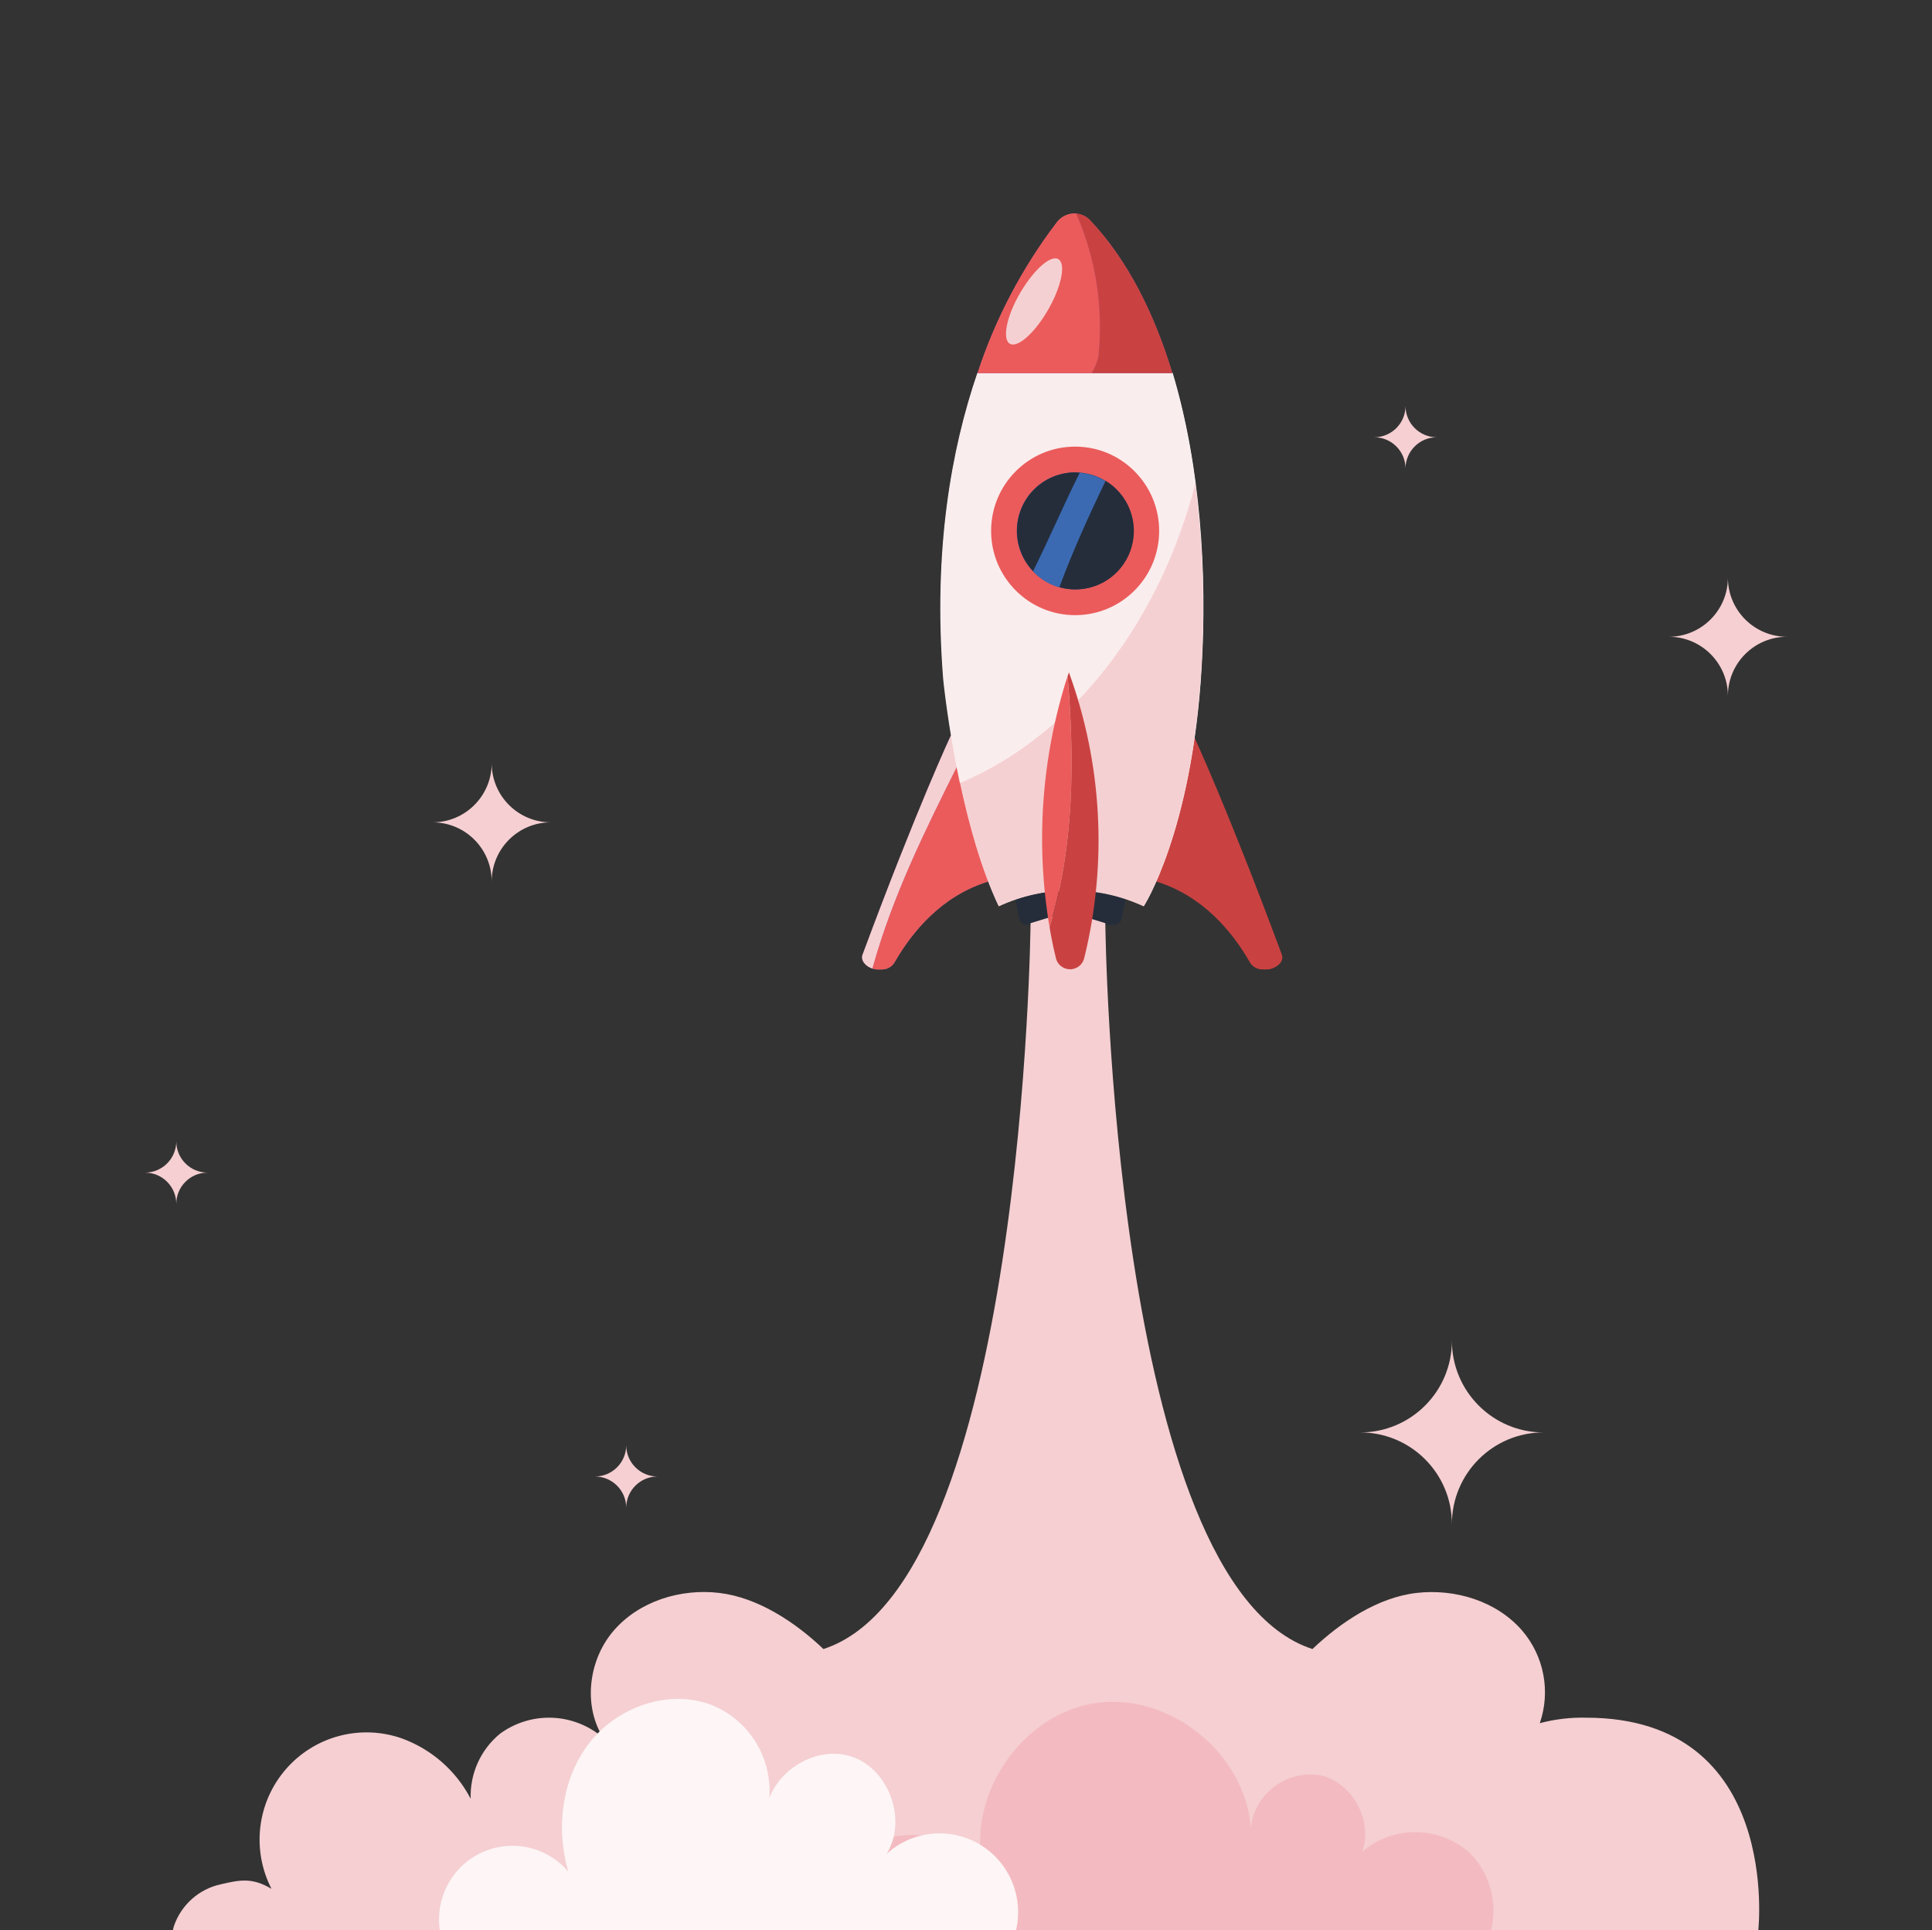 <?xml version="1.0" encoding="UTF-8"?> <svg xmlns="http://www.w3.org/2000/svg" width="833" height="832" viewBox="0 0 833 832" fill="none"><rect x="0" y="0" width="833" height="832" fill="#333333" stroke="none"/><g clip-path="url(#clip0)"><path d="M385.837 414.609C393.409 401.451 406.116 386.16 426.031 380.023L410.057 316.91C410.057 316.91 395.562 347.829 371.912 411.54C370.667 414.895 375.05 417.911 378.317 417.911H380.443C381.553 417.886 382.636 417.567 383.583 416.987C384.53 416.407 385.308 415.587 385.837 414.609Z" fill="#B36AA8"></path><path d="M410.056 316.91C410.056 316.91 395.56 347.829 371.91 411.54C370.925 414.141 373.466 416.741 376.163 417.547C384.772 386.342 398.905 357.893 413.193 329.366L410.056 316.91Z" fill="#F5D0D2"></path><path d="M376.165 417.547C376.859 417.779 377.585 417.902 378.317 417.911H380.443C381.553 417.886 382.636 417.567 383.583 416.987C384.53 416.407 385.308 415.587 385.837 414.609C393.409 401.45 406.116 386.16 426.031 380.023L413.195 329.366C398.907 357.893 384.774 386.472 376.165 417.547Z" fill="#EB5B5B"></path><path d="M538.754 414.609C531.182 401.451 518.476 386.16 498.56 380.023L514.534 316.91C514.534 316.91 529.03 347.829 552.68 411.54C553.925 414.895 549.542 417.911 546.275 417.911H544.148C543.039 417.886 541.956 417.567 541.009 416.987C540.062 416.407 539.284 415.587 538.754 414.609Z" fill="#C94241"></path><path d="M480.514 398.667H442.55C441.789 398.64 441.062 398.346 440.494 397.838C439.926 397.33 439.552 396.639 439.438 395.885L437.338 385.483C437.211 384.986 437.195 384.466 437.29 383.962C437.386 383.458 437.59 382.98 437.889 382.564C438.188 382.147 438.575 381.802 439.022 381.551C439.469 381.301 439.965 381.152 440.475 381.114H482.588C483.101 381.147 483.6 381.293 484.049 381.542C484.498 381.792 484.887 382.138 485.187 382.555C485.487 382.973 485.691 383.452 485.784 383.958C485.877 384.465 485.858 384.985 485.726 385.483L483.652 395.885C483.527 396.639 483.147 397.328 482.576 397.835C482.004 398.342 481.276 398.636 480.514 398.667Z" fill="#252D3A"></path><path d="M406.866 292.648C406.866 292.648 412.675 352.458 430.697 390.58C440.493 386.043 451.155 383.694 461.945 383.694C472.735 383.694 483.397 386.043 493.192 390.58C493.192 390.58 513.938 358.517 518.087 287.889C520.524 247.218 517.62 200.748 505.588 160.701H421.569C410.393 193.441 402.432 237.102 406.866 292.648Z" fill="white"></path><path d="M515.416 208.341C513.373 192.264 510.052 176.377 505.484 160.831H421.388C410.211 193.441 402.25 237.232 406.659 292.777C406.659 292.777 408.655 313.061 413.842 337.505C463.993 316.467 500.661 265.889 515.416 208.341Z" fill="#FAEDED"></path><path d="M413.922 337.506C417.656 355.085 423.05 374.796 430.596 390.711C440.392 386.174 451.053 383.824 461.844 383.824C472.634 383.824 483.295 386.174 493.091 390.711C493.091 390.711 513.837 358.647 517.986 288.019C519.612 261.437 518.744 234.761 515.392 208.342C500.663 265.89 463.996 316.468 413.922 337.506Z" fill="#F5D0D2"></path><path d="M455.644 95.899C440.707 115.501 429.155 137.476 421.466 160.91H505.484C497.705 135.296 486.347 112.308 470.191 95.171C469.256 94.135 468.103 93.32 466.815 92.786C465.527 92.251 464.137 92.01 462.746 92.08C461.354 92.15 459.995 92.528 458.767 93.189C457.538 93.849 456.472 94.775 455.644 95.899Z" fill="#B36AA8"></path><path d="M463.969 92.023C462.376 91.912 460.78 92.2 459.327 92.863C457.873 93.526 456.608 94.543 455.645 95.82C440.708 115.422 429.156 137.397 421.467 160.831H470.659C472.04 158.625 473.031 156.197 473.589 153.654C475.793 132.621 472.477 111.375 463.969 92.023Z" fill="#EB5B5B"></path><path d="M451.547 134.151C457.433 124.165 459.663 114.179 456.526 111.865C453.388 109.55 446.153 115.739 440.163 125.751C434.173 135.763 432.046 145.723 435.184 148.037C438.322 150.351 445.634 144.162 451.547 134.151Z" fill="#F5D0D2"></path><path d="M470.191 95.092C468.582 93.312 466.356 92.215 463.968 92.023C472.462 111.351 475.779 132.568 473.588 153.576C473.038 156.146 472.047 158.601 470.658 160.831H505.484C497.783 135.217 486.217 112.229 470.191 95.092Z" fill="#C94241"></path><path d="M463.555 265.188C443.547 265.188 427.328 248.923 427.328 228.859C427.328 208.796 443.547 192.531 463.555 192.531C483.562 192.531 499.781 208.796 499.781 228.859C499.781 248.923 483.562 265.188 463.555 265.188Z" fill="#EB5B5B"></path><path d="M457.818 253.405C444.294 250.222 435.904 236.646 439.078 223.084C442.253 209.522 455.79 201.108 469.315 204.291C482.839 207.475 491.229 221.05 488.055 234.612C484.88 248.175 471.343 256.589 457.818 253.405Z" fill="#234B82"></path><path d="M465.473 203.842C458.524 217.988 452.507 232.291 445.402 246.281C448.502 249.589 452.435 251.997 456.786 253.25C462.621 237.517 469.467 222.435 476.676 207.508C473.278 205.426 469.442 204.171 465.473 203.842Z" fill="#3C6AB2"></path><path d="M476.676 207.379C469.467 222.306 462.621 237.388 456.786 253.121C458.986 253.761 461.265 254.085 463.555 254.083C469.067 254.127 474.441 252.351 478.848 249.03C483.256 245.709 486.451 241.027 487.943 235.705C489.435 230.383 489.14 224.717 487.104 219.579C485.068 214.442 481.404 210.119 476.676 207.275V207.379Z" fill="#252D3A"></path><path d="M463.554 203.661C458.646 203.669 453.849 205.119 449.755 207.832C445.66 210.545 442.449 214.402 440.517 218.926C438.586 223.45 438.019 228.443 438.887 233.286C439.755 238.13 442.02 242.612 445.402 246.178C452.273 232.188 458.419 217.886 465.473 203.843C464.773 203.843 464.176 203.661 463.554 203.661Z" fill="#252D3A"></path><path d="M683.818 740.473C677.101 740.321 670.397 741.118 663.902 742.839C666.22 736.11 666.741 728.889 665.413 721.895C664.084 714.901 660.953 708.378 656.33 702.974C645.361 690.232 627.416 684.771 610.742 686.696C594.068 688.62 578.042 699.308 565.88 710.88C479.346 682.847 476.572 397.964 476.572 397.964L460.442 393.023L444.338 397.964C444.338 397.964 441.538 682.847 355.03 710.88C342.868 699.308 326.842 688.698 310.168 686.696C293.494 684.693 275.549 690.232 264.58 702.974C254.415 714.728 251.614 732.827 258.59 746.506C259.17 747.624 259.81 748.709 260.509 749.756C259.642 748.896 258.724 748.088 257.76 747.338C251.64 742.877 244.269 740.474 236.703 740.474C229.138 740.474 221.767 742.877 215.647 747.338C211.51 750.717 208.209 755.011 206.005 759.884C203.8 764.757 202.751 770.075 202.94 775.423C196.641 763.35 186.07 754.075 173.3 749.418C164.59 746.351 155.162 745.977 146.238 748.345C137.313 750.712 129.302 755.711 123.243 762.695C117.183 769.679 113.354 778.327 112.251 787.518C111.148 796.709 112.821 806.021 117.055 814.247C108.99 809.514 104.089 810.19 95.065 812.323C90.492 813.338 86.253 815.507 82.749 818.624C79.246 821.741 76.594 825.703 75.045 830.136C74.8 830.873 74.618 831.63 74.501 832.398H758.086C758.086 832.398 768.484 740.473 683.818 740.473Z" fill="#F5CFD2"></path><path d="M642.871 832.191H353.707C355.418 816.952 362.134 802.026 375.515 795.135C383.517 791.23 392.577 790.07 401.3 791.832C410.024 793.594 417.929 798.18 423.8 804.886C416.876 773.499 440.733 738.835 472.422 734.154C504.111 729.474 536.914 755.816 539.274 787.828C539.693 784.347 540.81 780.987 542.558 777.95C544.305 774.913 546.647 772.261 549.442 770.155C552.238 768.049 555.429 766.532 558.824 765.694C562.219 764.857 565.748 764.716 569.199 765.282C583.021 768.272 592.149 784.863 587.351 798.203C593.906 792.632 602.26 789.647 610.851 789.805C619.442 789.963 627.681 793.253 634.028 799.061C638.179 803.381 641.168 808.687 642.715 814.481C644.262 820.276 644.315 826.37 642.871 832.191Z" fill="#F3BBC1"></path><path d="M438.062 832.19H189.637C188.608 825.364 189.825 818.388 193.105 812.318C196.385 806.248 201.548 801.416 207.812 798.553C214.076 795.689 221.1 794.952 227.82 796.451C234.54 797.951 240.59 801.605 245.053 806.862C239.529 788.113 242.2 766.581 254.206 751.213C255.312 749.817 256.489 748.48 257.733 747.208L258.563 746.376C271.036 734.31 290.096 728.849 306.355 734.804C314.338 737.898 321.114 743.49 325.677 750.751C330.241 758.012 332.35 766.554 331.69 775.111C336.877 761.614 353.214 752.617 367.165 757.246C383.346 762.603 391.307 784.706 382.257 799.217C387.607 794.316 394.383 791.266 401.59 790.513C408.797 789.76 416.054 791.345 422.296 795.035C428.538 798.725 433.436 804.325 436.269 811.013C439.102 817.701 439.721 825.123 438.036 832.19H438.062Z" fill="#FDF5F6"></path><path d="M460.286 291.478C449.08 326.381 446.412 363.475 452.506 399.63C463.087 365.07 463.398 328.274 460.286 291.478Z" fill="#EB5B5B"></path><path d="M460.882 289.865L460.312 291.477C463.397 328.274 463.086 365.044 452.532 399.63C453.206 403.843 454.071 408.107 455.125 412.424C455.338 413.914 456.074 415.279 457.2 416.273C458.327 417.267 459.771 417.826 461.271 417.848C462.772 417.87 464.231 417.354 465.386 416.393C466.542 415.432 467.317 414.089 467.573 412.606C477.535 371.933 475.206 329.207 460.882 289.865Z" fill="#C94241"></path><path fill-rule="evenodd" clip-rule="evenodd" d="M237.5 354.5C223.417 354.5 212 365.917 212 380C212 365.917 200.583 354.5 186.5 354.5C200.583 354.5 212 343.083 212 329C212 343.083 223.417 354.5 237.5 354.5Z" fill="#F5CFD2"></path><path fill-rule="evenodd" clip-rule="evenodd" d="M770.5 274.5C756.417 274.5 745 285.917 745 300C745 285.917 733.583 274.5 719.5 274.5C733.583 274.5 745 263.083 745 249C745 263.083 756.417 274.5 770.5 274.5Z" fill="#F5CFD2"></path><path fill-rule="evenodd" clip-rule="evenodd" d="M665.5 617.5C643.685 617.5 626 635.185 626 657C626 635.185 608.315 617.5 586.5 617.5C608.315 617.5 626 599.815 626 578C626 599.815 643.685 617.5 665.5 617.5Z" fill="#F5CFD2"></path><path fill-rule="evenodd" clip-rule="evenodd" d="M89.5 505.5C82.044 505.5 76 511.544 76 519C76 511.544 69.956 505.5 62.5 505.5C69.956 505.5 76 499.456 76 492C76 499.456 82.044 505.5 89.5 505.5Z" fill="#F5CFD2"></path><path fill-rule="evenodd" clip-rule="evenodd" d="M283.5 636.5C276.044 636.5 270 642.544 270 650C270 642.544 263.956 636.5 256.5 636.5C263.956 636.5 270 630.456 270 623C270 630.456 276.044 636.5 283.5 636.5Z" fill="#F5CFD2"></path><path fill-rule="evenodd" clip-rule="evenodd" d="M619.5 188.5C612.044 188.5 606 194.544 606 202C606 194.544 599.956 188.5 592.5 188.5C599.956 188.5 606 182.456 606 175C606 182.456 612.044 188.5 619.5 188.5Z" fill="#F5CFD2"></path></g><defs><clipPath id="clip0"><rect width="832" height="832" fill="white" transform="matrix(-1 0 0 1 832.5 0)"></rect></clipPath></defs></svg> 